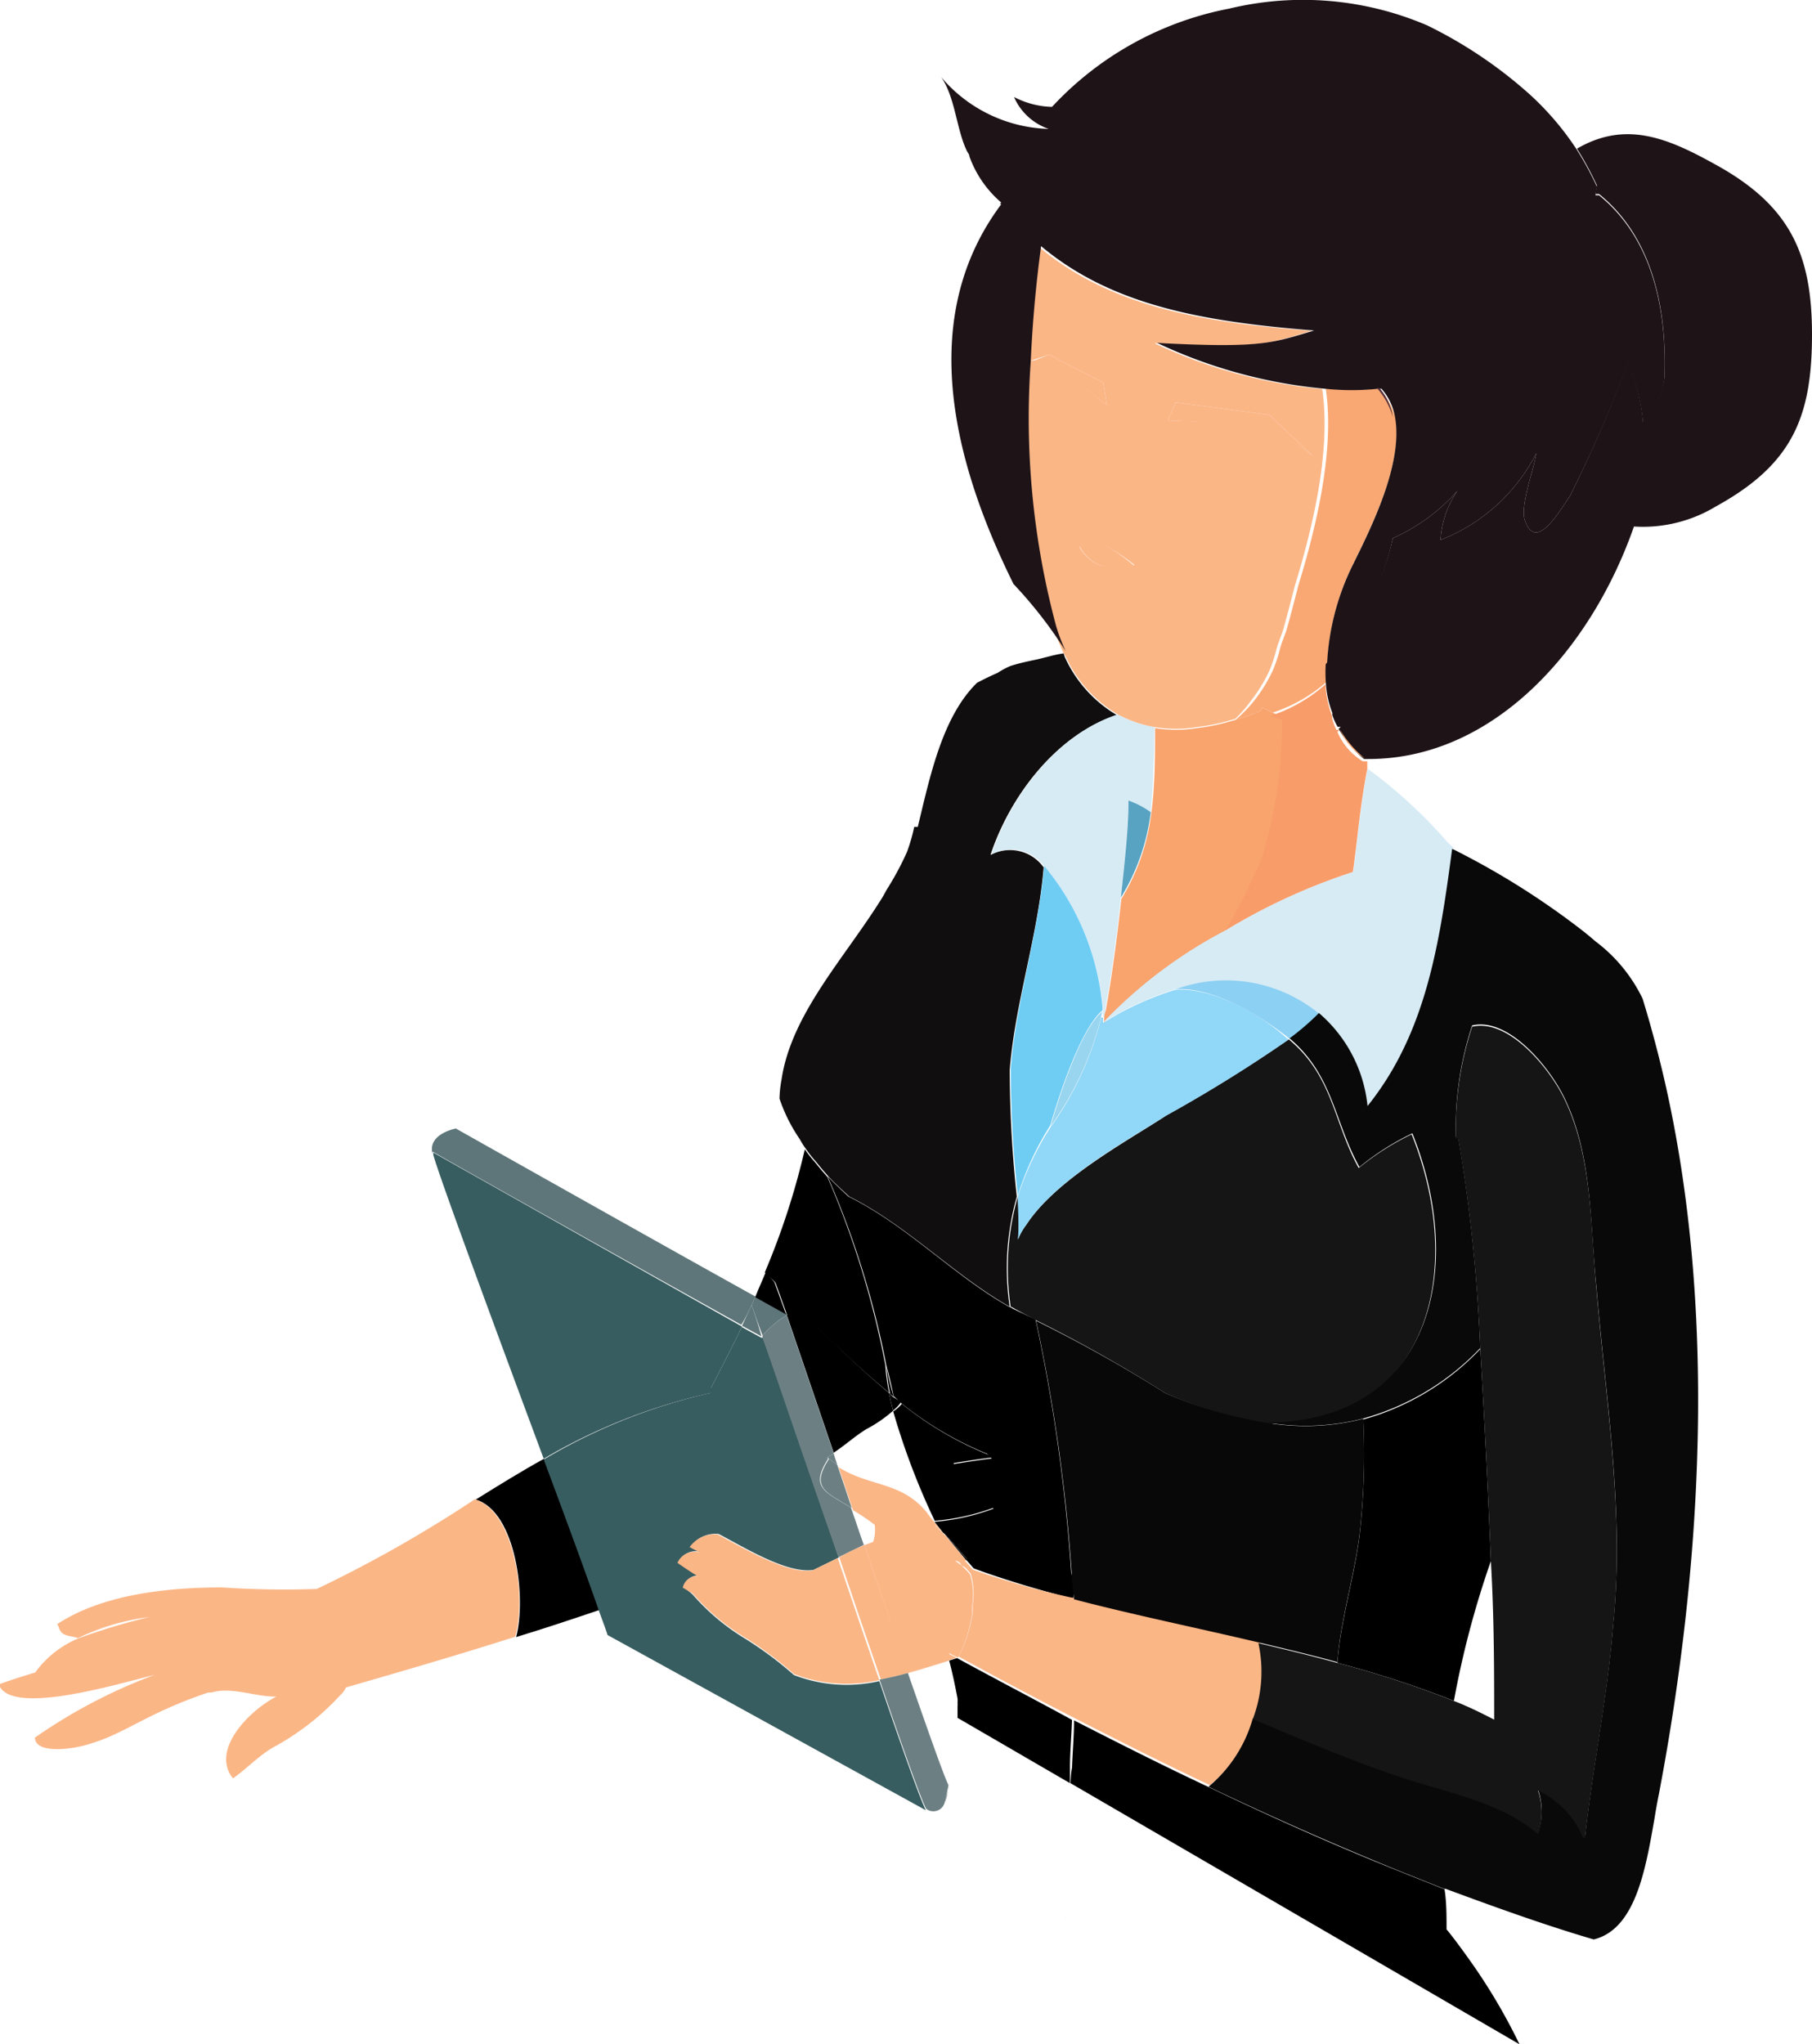 <svg xmlns="http://www.w3.org/2000/svg" width="71.55" height="80.72" viewBox="0 0 71.55 80.72">
  <title>sitemap-service-woman</title>
  <g id="圖層_2" data-name="圖層 2">
    <g id="設計檔">
      <g id="_群組_" data-name="&lt;群組&gt;">
        <g>
          <path d="M6.11,66.13a21.1,21.1,0,0,0-4.73,2.48c0,.64,1.44.5,2.25.22,1.35-.41,2.19-1.19,4.59-2l.13,0c.8-.24,1.75.18,2.56.16-1.14.6-2.59,2.14-1.71,3.23.54-.38,1-.88,1.58-1.22l0,0a10.06,10.06,0,0,0,2.66-2.07.87.87,0,0,0,.22-.3c1.69-.49,4.17-1.2,6.68-2,.45-1.52,0-4.94-1.59-5.43a51.11,51.11,0,0,1-6.24,3.54,36.66,36.66,0,0,1-3.75-.06c-2.17,0-4.73.28-6.5,1.45l.05.09c.11.41.39.34.77.46a9.14,9.14,0,0,1,2.81-.83v0a25.05,25.05,0,0,0-2.79.84,4,4,0,0,0-1.71,1.35c-.51.15-1,.31-1.44.47C.41,67.76,4.47,66.54,6.11,66.13Z" fill="#fbb686"/>
          <path d="M29.68,51.53a3.45,3.45,0,0,0,.14-.34C26.07,49.11,18,44.56,18,44.56s-1.13.21-.92,1h0c0-.07,0-.11,0-.09s8.62,4.86,12.19,6.84C29.42,52.08,29.55,51.81,29.68,51.53Z" fill="#5e7679"/>
          <path d="M17.11,45.51s0,0,0,.09c.22.83,2.46,6.89,4.36,12A22.57,22.57,0,0,1,28.08,55v-.21c.39-.75.81-1.56,1.22-2.41C25.73,50.37,17.11,45.51,17.11,45.51Z" fill="#385d60"/>
          <path d="M21.48,57.6c-.92.51-1.81,1.06-2.69,1.61,1.6.49,2,3.91,1.59,5.43,1.12-.34,2.23-.71,3.29-1.07C23.19,62.22,22.38,60,21.48,57.6Z"/>
          <path d="M27,62.67a.58.58,0,0,1,.58-.46c-.27-.16-.53-.34-.79-.52a.74.74,0,0,1,.88-.41l-.4-.21a1.21,1.21,0,0,1,1.11-.5c1.08.57,2.7,1.57,3.74,1.42h0l1-.49c-1.15-3.37-2.29-6.76-3-8.68h0l-.06,0-.77-.42c-.41.85-.83,1.66-1.22,2.41V55a22.57,22.57,0,0,0-6.6,2.63c.9,2.41,1.71,4.62,2.19,6,.14.39.26.7.33.93l12.57,6.92c-.2-.37-.93-2.42-1.84-5.1a5.78,5.78,0,0,1-3.37-.24,14.5,14.5,0,0,0-1.95-1.45v0a8.75,8.75,0,0,1-2.06-1.74Z" fill="#385d60"/>
          <path d="M27.34,62.91a8.75,8.75,0,0,0,2.06,1.74v0a14.5,14.5,0,0,1,1.95,1.45,5.78,5.78,0,0,0,3.37.24c-.51-1.48-1.08-3.15-1.64-4.82l-1,.49h0c-1,.15-2.66-.85-3.74-1.42a1.21,1.21,0,0,0-1.11.5l.4.21a.74.74,0,0,0-.88.41c.26.18.52.36.79.52a.58.58,0,0,0-.58.46Z" fill="#fbb686"/>
          <path d="M29.68,51.53c-.13.28-.26.55-.38.82l.77.42s0,0,0,0C29.91,52.2,29.77,51.79,29.68,51.53Z" fill="#5e7679"/>
          <path d="M29.82,51.19a3.45,3.45,0,0,1-.14.34c.09.26.23.67.43,1.2a4,4,0,0,1,.95-.8.14.14,0,0,1,0-.06Z" fill="#5e7679"/>
          <path d="M30.24,50.22c-.13.33-.28.64-.42,1l1.22.68c-.2-.56-.36-1-.46-1.27h0Z"/>
          <path d="M32.66,57.54a1.16,1.16,0,0,0,.26-.15l-1.86-5.46a4,4,0,0,0-.95.8.24.24,0,0,1,0,.08h0c.67,1.92,1.81,5.31,3,8.68.32-.16.66-.32,1-.49-.18-.49-.34-1-.51-1.47-1-.62-1.64-.78-.9-1.93h0Z" fill="#6c8084"/>
          <path d="M30.57,50.59h0l1,1.09A42,42,0,0,0,35.11,55a7.25,7.25,0,0,1-.15-1.1s0,0,0,0a35.45,35.45,0,0,0-2.29-7.43l0,0c-.17-.19-.33-.38-.49-.58a4.71,4.71,0,0,1-.4-.51,29.25,29.25,0,0,1-1.58,4.86Z"/>
          <path d="M31.11,51.9l-.05,0,1.86,5.46c.43-.28.86-.67,1.29-.93a5.43,5.43,0,0,0,1.06-.73,6.2,6.2,0,0,1-.16-.69,42,42,0,0,1-3.52-3.35l-1-1.09c.1.26.26.71.46,1.27C31.06,51.89,31.08,51.89,31.11,51.9Z"/>
          <path d="M31.82,45.36a4.71,4.71,0,0,0,.4.51c.16.2.32.39.49.58s.55.55.83.8c2.3,1.15,4.18,3.14,6.32,4.34l0-.05a10.32,10.32,0,0,1,.29-4.29,46.9,46.9,0,0,1-.28-5c.21-2.66,1.12-5.31,1.34-8a1.63,1.63,0,0,0-2.1-.49c.75-2.27,2.56-4.74,5-5.52a5.08,5.08,0,0,1-2.07-2.31L42,25.8c-.38.05-.77.18-1.11.25s-.7.15-1,.25a3.38,3.38,0,0,0-.5.27h0c-.28.12-.56.26-.81.39-1.38,1.35-1.86,3.72-2.34,5.69l-.14,0a7.12,7.12,0,0,1-.29,1A11.73,11.73,0,0,1,35,35.15a4.1,4.1,0,0,1-.23.4c-1.45,2.31-3.53,4.51-3.91,7.08a4.53,4.53,0,0,0-.08.75,6.47,6.47,0,0,0,.8,1.6A3.19,3.19,0,0,0,31.82,45.36Z" fill="#100e0e"/>
          <path d="M32.73,57.61c-.74,1.15-.11,1.31.9,1.93-.19-.57-.38-1.15-.57-1.7l-.32-.24Z" fill="#6c8084"/>
          <path d="M32.66,57.54l.08.06.32.24c-.05-.16-.1-.3-.14-.45A1.16,1.16,0,0,1,32.66,57.54Z" fill="#6c8084"/>
          <path d="M35.58,55.4a13.51,13.51,0,0,0,3.39,2l.19.19c-.5.06-1,.14-1.51.22l0,.09c.35.55,1.17,1,1.58,1.67a8.74,8.74,0,0,1-2.33.52l.33.42.06.05c.32.33.61.69.9,1h-.07c.12.12.22.25.33.37,1.2.44,2.47.82,3.82,1.17l.12,0c0-.36,0-.71-.09-1a69.7,69.7,0,0,0-1.41-10L40,51.68a.91.91,0,0,0-.17-.09c-2.14-1.2-4-3.19-6.32-4.34-.28-.25-.56-.53-.83-.8l0,0A35.45,35.45,0,0,1,35,53.92s0,0,0,0c.11.39.2.8.29,1.21Z"/>
          <path d="M34.48,60.88l-.34.13c.6,1.79,1.2,3.55,1.71,5.05.56-.15,1.11-.33,1.63-.49a.78.78,0,0,0,0-.22.13.13,0,0,0,0-.08,2.31,2.31,0,0,0,.35.18h0a5.54,5.54,0,0,0,.56-1.75c0-.11,0-.21,0-.31a2.74,2.74,0,0,0-.08-1.21,2.29,2.29,0,0,0-.6-.55.58.58,0,0,0,.19,0h.26l-.83-1-.06-.05a2.65,2.65,0,0,0-.34-.33v-.09h0l0,0c-.11-.15-.23-.29-.34-.45-1-1.22-2.26-1-3.48-1.78.19.55.38,1.13.57,1.7a8.14,8.14,0,0,1,.86.58A1.63,1.63,0,0,1,34.48,60.88Z" fill="#fbb686"/>
          <path d="M34.14,61c-.39.17-.73.33-1,.49.56,1.67,1.13,3.34,1.64,4.82.37-.07.75-.16,1.12-.26C35.34,64.56,34.74,62.8,34.14,61Z" fill="#fbb686"/>
          <path d="M35,53.94a7.25,7.25,0,0,0,.15,1.1l.14.11C35.16,54.74,35.07,54.33,35,53.94Z"/>
          <path d="M35.25,55.15,35.11,55a6.2,6.2,0,0,0,.16.69,1.38,1.38,0,0,0,.31-.33Z"/>
          <path d="M35.27,55.73a28.11,28.11,0,0,0,1.64,4.32l0,0,0,0a8.74,8.74,0,0,0,2.33-.52c-.41-.63-1.23-1.12-1.58-1.67l0-.09c.5-.08,1-.16,1.51-.22L39,57.43a13.51,13.51,0,0,1-3.39-2A1.38,1.38,0,0,1,35.27,55.73Z"/>
          <path d="M35.85,66.06c-.37.1-.75.19-1.12.26.91,2.68,1.64,4.73,1.84,5.1a.46.46,0,0,0,.73-.24s0,0,0,0c.06-.23.11-.47.15-.7C37.27,70.12,36.66,68.39,35.85,66.06Z" fill="#6c8084"/>
          <path d="M36.9,60.12v.09a2.65,2.65,0,0,1,.34.33l-.33-.42Z" fill="#fbb686"/>
          <path d="M37.46,70.46c0,.23-.09.47-.15.7A2.37,2.37,0,0,0,37.46,70.46Z"/>
          <path d="M37.77,65.45a2.31,2.31,0,0,1-.35-.18.13.13,0,0,1,0,.08.78.78,0,0,1,0,.22l.31-.1h0Z" fill="#fbb686"/>
          <path d="M37.79,65.47l-.31.1c.13.48.27,1.17.33,1.5h0a.94.94,0,0,1,0,.16.61.61,0,0,1,0,.13s0,0,0,0c0,.15,0,.31,0,.47h0l4.44,2.58c0-.2,0-.41,0-.63,0-.6.06-1.23.08-1.87C40.83,67.09,39.29,66.29,37.79,65.47Z"/>
          <path d="M38.47,62,38,61.8l0,0-.08-.21a.58.58,0,0,1-.19,0,2.29,2.29,0,0,1,.6.55,2.74,2.74,0,0,1,.08,1.21c0,.1,0,.2,0,.31a5.54,5.54,0,0,1-.56,1.75h0c1.5.82,3,1.62,4.6,2.44,1.74.89,3.52,1.79,5.33,2.64a5.43,5.43,0,0,0,1.75-2.7,5.32,5.32,0,0,0,.22-3c-2.46-.58-4.95-1.09-7.28-1.7l-.12,0C40.94,62.79,39.67,62.41,38.47,62Z" fill="#fbb686"/>
          <path d="M37.88,61.61l.08.21,0,0,.46.17c-.11-.12-.21-.25-.33-.37Z" fill="#fbb686"/>
          <path d="M38.21,61.59c-.29-.31-.58-.67-.9-1l.83,1Z"/>
          <path d="M39.15,33.74a1.63,1.63,0,0,1,2.1.49,10.13,10.13,0,0,1,2.31,5.63.17.17,0,0,0,0,.07.89.89,0,0,0,0,.22h.08c0-.09,0-.19,0-.28v0c.22-1.17.44-2.8.62-4.42.15-1.4.27-2.76.3-3.83a3.51,3.51,0,0,1,.88.46s0,0,0,0c.1-1.07.13-2.29.15-3.37a4.77,4.77,0,0,1-1.46-.5C41.71,29,39.9,31.47,39.15,33.74Z" fill="#d7ebf5"/>
          <path d="M40.19,47.25a10.32,10.32,0,0,0-.29,4.29l0,.05a.91.91,0,0,1,.17.09l.88.47A55.84,55.84,0,0,1,46,55,16.64,16.64,0,0,0,50,56.21c6.49,0,7.88-6.09,5.74-11.42a10.33,10.33,0,0,0-2.09,1.33c-1-1.8-1-3.62-2.76-5.08a56.63,56.63,0,0,1-4.83,3c-1.51,1-4.37,2.52-5.54,4.33a2.3,2.3,0,0,0-.32.57C40.25,48.38,40.22,47.81,40.19,47.25Z" fill="#151515"/>
          <path d="M39.91,42.2a46.9,46.9,0,0,0,.28,5,11.53,11.53,0,0,1,1.28-2.76h0c.61-2.09,1.39-4,2.07-4.55a.17.17,0,0,1,0-.07,10.13,10.13,0,0,0-2.31-5.63C41,36.89,40.12,39.54,39.91,42.2Z" fill="#6fcdf4"/>
          <path d="M40.19,47.25c0,.56.06,1.13,0,1.7a2.3,2.3,0,0,1,.32-.57c1.17-1.81,4-3.35,5.54-4.33a56.63,56.63,0,0,0,4.83-3l-.13-.11C49.69,40,47.9,39,46.42,39.08v0a11.9,11.9,0,0,0-2.86,1.31,1.55,1.55,0,0,1,0-.21h-.08a12.45,12.45,0,0,1-2,4.33h0A11.53,11.53,0,0,0,40.19,47.25Z" fill="#91d7f7"/>
          <path d="M41,9.73c2.8,2.35,6.36,3,10.78,3.33-1.64.51-2.08.71-6.2.49a19.64,19.64,0,0,0,6.63,1.81c.36,2.47-.39,5.51-1.08,7.77-.14.54-.3,1.17-.48,1.8-.08.22-.17.44-.24.68,0,0,0,0,0,0a5.77,5.77,0,0,1-.28.86,6.1,6.1,0,0,1-.71,1.17,5.31,5.31,0,0,1-.65.75l-.19.05a7.73,7.73,0,0,1-1.32.27,5.12,5.12,0,0,1-1.66,0,4.77,4.77,0,0,1-1.46-.5,5.08,5.08,0,0,1-2.07-2.31L42,25.8s0,0,0,0,0,0,0,0a7.06,7.06,0,0,1-.38-1,31.67,31.67,0,0,1-1-10.43C40.69,12.73,40.83,11.2,41,9.73ZM43.71,16l-.15-.9s-1.31-.65-2.13-1.1c0,0-.56.2-.78.25l.82-.07Zm-.18,6.31a2,2,0,0,0,1.27,0,8.89,8.89,0,0,0-1.57-1,.54.54,0,0,0-.6.29A1.55,1.55,0,0,0,43.53,22.35Zm6.59-5.56L51.83,18l-1.71-1.62-3.7-.49-.3.71Z" fill="#fbb686"/>
          <path d="M40.65,14.29l.82-.07L43.71,16l-.15-.9s-1.31-.65-2.13-1.1C41.43,14,40.87,14.24,40.65,14.29Z" fill="#fbb686"/>
          <path d="M42.07,75.69a1.41,1.41,0,0,0,0,.21,1.23,1.23,0,0,1,0-.19Z" fill="#3f4849"/>
          <path d="M40.91,52.15a69.7,69.7,0,0,1,1.41,10c0,.34.06.69.09,1,2.33.61,4.82,1.12,7.28,1.7,1.05.25,2.1.5,3.12.78.11-1.59.67-3.43.87-5a28.43,28.43,0,0,0,.15-4.61,9.15,9.15,0,0,1-3.8.16A16.64,16.64,0,0,1,46,55,55.84,55.84,0,0,0,40.91,52.15Z" fill="#090808"/>
          <path d="M42.27,70.41,60,80.72a22.9,22.9,0,0,0-1.88-3.2s0,0,0,0c-.32-.45-.65-.91-1-1.34,0-.56,0-1.07-.08-1.58l-1.88-.75c-2.5-1-5-2.12-7.42-3.28-1.81-.85-3.59-1.75-5.33-2.64,0,.64-.06,1.27-.08,1.87C42.29,70,42.28,70.21,42.27,70.41Z"/>
          <path d="M43.55,39.93c-.68.5-1.46,2.46-2.07,4.55a12.45,12.45,0,0,0,2-4.33A.89.89,0,0,1,43.55,39.93Z" fill="#99d5ef"/>
          <path d="M43.23,21.28a.54.54,0,0,0-.6.29,1.55,1.55,0,0,0,.9.78,2,2,0,0,0,1.27,0A8.89,8.89,0,0,0,43.23,21.28Z" fill="#fbb686"/>
          <path d="M43.6,40.16a1.55,1.55,0,0,0,0,.21,18.53,18.53,0,0,1,4.86-3.65,31.29,31.29,0,0,0,1.41-2.84,18.46,18.46,0,0,0,.83-5.58,3.43,3.43,0,0,1-.45-.16,3,3,0,0,1-.4-.21l-.07.14a7.89,7.89,0,0,1-1,.36l-.19.05a7.73,7.73,0,0,1-1.32.27,5.12,5.12,0,0,1-1.66,0c0,1.08,0,2.3-.15,3.37,0,0,0,0,0,0a8.37,8.37,0,0,1-1.18,3.37c-.18,1.62-.4,3.25-.62,4.42v0C43.63,40,43.61,40.07,43.6,40.16Z" fill="#f9a36d"/>
          <path d="M44.56,31.61c0,1.07-.15,2.43-.3,3.83a8.37,8.37,0,0,0,1.18-3.37A3.51,3.51,0,0,0,44.56,31.61Z" fill="#59a3c2"/>
          <path d="M48.42,36.72a18.53,18.53,0,0,0-4.86,3.65,11.9,11.9,0,0,1,2.86-1.31,5.81,5.81,0,0,1,5.66,1A5.57,5.57,0,0,1,54,43.67c2.31-2.86,2.85-6.37,3.38-10.13,0,0,0-.06,0-.08a3.5,3.5,0,0,1-.28-.27A19.14,19.14,0,0,0,54,30.35c-.31,1.63-.36,2.61-.57,4.08A23.87,23.87,0,0,0,48.42,36.72Z" fill="#d7ebf5"/>
          <polygon points="46.42 15.89 46.12 16.6 50.12 16.79 51.83 18 50.12 16.38 46.42 15.89" fill="#fbb686"/>
          <path d="M46.42,39.06v0c1.48-.09,3.27,1,4.37,1.85l.13.11a9.93,9.93,0,0,0,1.16-1A5.81,5.81,0,0,0,46.42,39.06Z" fill="#8cd0f3"/>
          <path d="M48.78,28.43a7.89,7.89,0,0,0,1-.36l.07-.14a3,3,0,0,0,.4.21,6.1,6.1,0,0,0,2.16-1.24,5.15,5.15,0,0,1,0-.68,9.89,9.89,0,0,1,1-3.91c.74-1.5,2-4,1.69-5.84a3,3,0,0,0-.64-1.13l0,0a10.28,10.28,0,0,1-2.11,0c.36,2.47-.39,5.51-1.08,7.77-.14.54-.3,1.17-.48,1.8-.08.22-.17.44-.24.68,0,0,0,0,0,0a5.77,5.77,0,0,1-.28.86,6.1,6.1,0,0,1-.71,1.17A5.31,5.31,0,0,1,48.78,28.43Z" fill="#f9a873"/>
          <path d="M49.47,67.85a5.43,5.43,0,0,1-1.75,2.7c2.43,1.16,4.92,2.26,7.42,3.28l1.88.75.06,0c2,.74,3.91,1.43,5.85,2,1.65-.4,2.05-2.77,2.4-4.77q.08-.51.18-1c1.67-8.8,2.33-19,.2-28.22-.25-1.07-.53-2.12-.85-3.16A6.2,6.2,0,0,0,63,37.17h0c-.23-.2-.44-.37-.65-.53a30.81,30.81,0,0,0-4.76-3,1.92,1.92,0,0,0-.25-.12C56.84,37.3,56.3,40.81,54,43.67A5.57,5.57,0,0,0,52.08,40a9.93,9.93,0,0,1-1.16,1c1.73,1.46,1.76,3.28,2.76,5.08a10.33,10.33,0,0,1,2.09-1.33c2.14,5.33.75,11.38-5.74,11.42a9.15,9.15,0,0,0,3.8-.16,10.1,10.1,0,0,0,4.62-2.78,64.25,64.25,0,0,0-.87-8.33h-.09a12.82,12.82,0,0,1,.64-4.41v0c1.46-.34,3.09,1.69,3.65,2.87,1.11,2.3,1,5,1.26,7.48.37,4.46,1.11,8.84.66,13.29-.22,2.81-.81,5.63-1.11,8.38h-.08a3.59,3.59,0,0,0-1.78-1.86,2.66,2.66,0,0,1,0,1.72c-1.4-1.28-3.63-1.65-5.41-2.24C53.34,69.49,51.39,68.65,49.47,67.85Z" fill="#090909"/>
          <path d="M49.83,33.88a31.29,31.29,0,0,1-1.41,2.84,23.87,23.87,0,0,1,5-2.29c.21-1.47.26-2.45.57-4.08,0-.07,0-.14,0-.2s0,0,0,0,0-.05,0-.09h-.18s0,0,0,0a2.52,2.52,0,0,1-1-1.16l0,0,.08-.08-.12,0h0a2,2,0,0,1-.17-.47s0-.06,0-.08a3.93,3.93,0,0,1-.26-1.25,6.1,6.1,0,0,1-2.16,1.24,3.43,3.43,0,0,0,.45.16A18.46,18.46,0,0,1,49.83,33.88Z" fill="#f89c69"/>
          <path d="M49.69,64.88a5.32,5.32,0,0,1-.22,3c1.92.8,3.87,1.64,5.85,2.3,1.78.59,4,1,5.41,2.24a2.66,2.66,0,0,0,0-1.72,3.59,3.59,0,0,1,1.78,1.86h.08c.3-2.75.89-5.57,1.11-8.38.45-4.45-.29-8.83-.66-13.29-.24-2.45-.15-5.18-1.26-7.48-.56-1.18-2.19-3.21-3.65-2.87v0a12.82,12.82,0,0,0-.64,4.41h.09a64.25,64.25,0,0,1,.87,8.33c.16,2.62.31,5.56.42,8.37C59,63.88,59,66,59,67.9c-.51-.26-1-.51-1.6-.74a40,40,0,0,0-4.6-1.5C51.79,65.38,50.74,65.13,49.69,64.88Z" fill="#151515"/>
          <path d="M52.35,26.22a5.15,5.15,0,0,0,0,.68,3.93,3.93,0,0,0,.26,1.25s0,.06,0,.08a2.18,2.18,0,0,0,.21.47l.12,0-.08.08a4.14,4.14,0,0,0,1,1.19s0,0,0,0h.18c4.9,0,8.76-4.26,10.48-9.18A5.57,5.57,0,0,0,67.75,20c3-1.65,3.8-3.5,3.8-6.79,0-3.1-.82-5-3.61-6.6C66,5.52,64.28,4.7,62.27,5.87a12.55,12.55,0,0,1,.79,1.46h0a3.23,3.23,0,0,0-.06.33h.14c2.07,1.67,2.7,4.44,2.58,7.28a3.34,3.34,0,0,1-.84,1.73,7.93,7.93,0,0,0-.6-2.38A52.21,52.21,0,0,1,62,19.57c-.45.66-1.34,2.22-1.78,1-.22-.59.37-2.08.44-2.67a7.14,7.14,0,0,1-3.78,3.42,3.84,3.84,0,0,1,.67-1.94A7.43,7.43,0,0,1,55,21.25,10.72,10.72,0,0,1,52.35,26.22Z" fill="#1e1317"/>
          <path d="M52.66,28.23a2,2,0,0,0,.17.47h0A2.18,2.18,0,0,1,52.66,28.23Z" fill="#f9a873"/>
          <path d="M52.91,28.8l0,0a2.52,2.52,0,0,0,1,1.16A4.14,4.14,0,0,1,52.91,28.8Z" fill="#f9a873"/>
          <path d="M39.54,8a4.32,4.32,0,0,1-1.26-1.82c0-.09-.08-.16-.12-.26-.4-.86-.45-2.1-1-2.88h0a5.77,5.77,0,0,0,4.25,2.05,2.3,2.3,0,0,1-1.37-1.26,3.41,3.41,0,0,0,1.5.39,12.84,12.84,0,0,1,7-3.88A12.45,12.45,0,0,1,56.35,1a17.64,17.64,0,0,1,4.09,2.76,11.41,11.41,0,0,1,1.83,2.16,12.55,12.55,0,0,1,.79,1.46h0a3.23,3.23,0,0,0-.06.33h.14c2.07,1.67,2.7,4.44,2.58,7.28a3.34,3.34,0,0,1-.84,1.73,7.93,7.93,0,0,0-.6-2.38A52.21,52.21,0,0,1,62,19.57c-.45.66-1.34,2.22-1.78,1-.22-.59.37-2.08.44-2.67a7.14,7.14,0,0,1-3.78,3.42,3.84,3.84,0,0,1,.67-1.94A7.43,7.43,0,0,1,55,21.25a10.72,10.72,0,0,1-2.6,5,9.89,9.89,0,0,1,1-3.91c.74-1.5,2-4,1.69-5.84a2.28,2.28,0,0,0-.54-1.15c.08,0,.15,0,.21,0l-.23,0h-.1a10.28,10.28,0,0,1-2.11,0,19.64,19.64,0,0,1-6.63-1.81c4.12.22,4.56,0,6.2-.49-4.42-.35-8-1-10.78-3.33-.2,1.47-.34,3-.41,4.56a31.67,31.67,0,0,0,1,10.43,7.06,7.06,0,0,0,.38,1,17.4,17.4,0,0,0-2.06-2.65c-2.34-4.73-3.87-10.47-.48-15C39.47,8.08,39.51,8,39.54,8Z" fill="#1e1317"/>
          <path d="M53.68,60.66c-.2,1.57-.76,3.41-.87,5a40,40,0,0,1,4.6,1.5,36.56,36.56,0,0,1,1.46-5.52c-.11-2.81-.26-5.75-.42-8.37a10.1,10.1,0,0,1-4.62,2.78A28.43,28.43,0,0,1,53.68,60.66Z"/>
          <path d="M54.47,15.32l-.1,0A3,3,0,0,1,55,16.47,2.28,2.28,0,0,0,54.47,15.32Z" fill="#55323c"/>
        </g>
      </g>
    </g>
  </g>
</svg>
